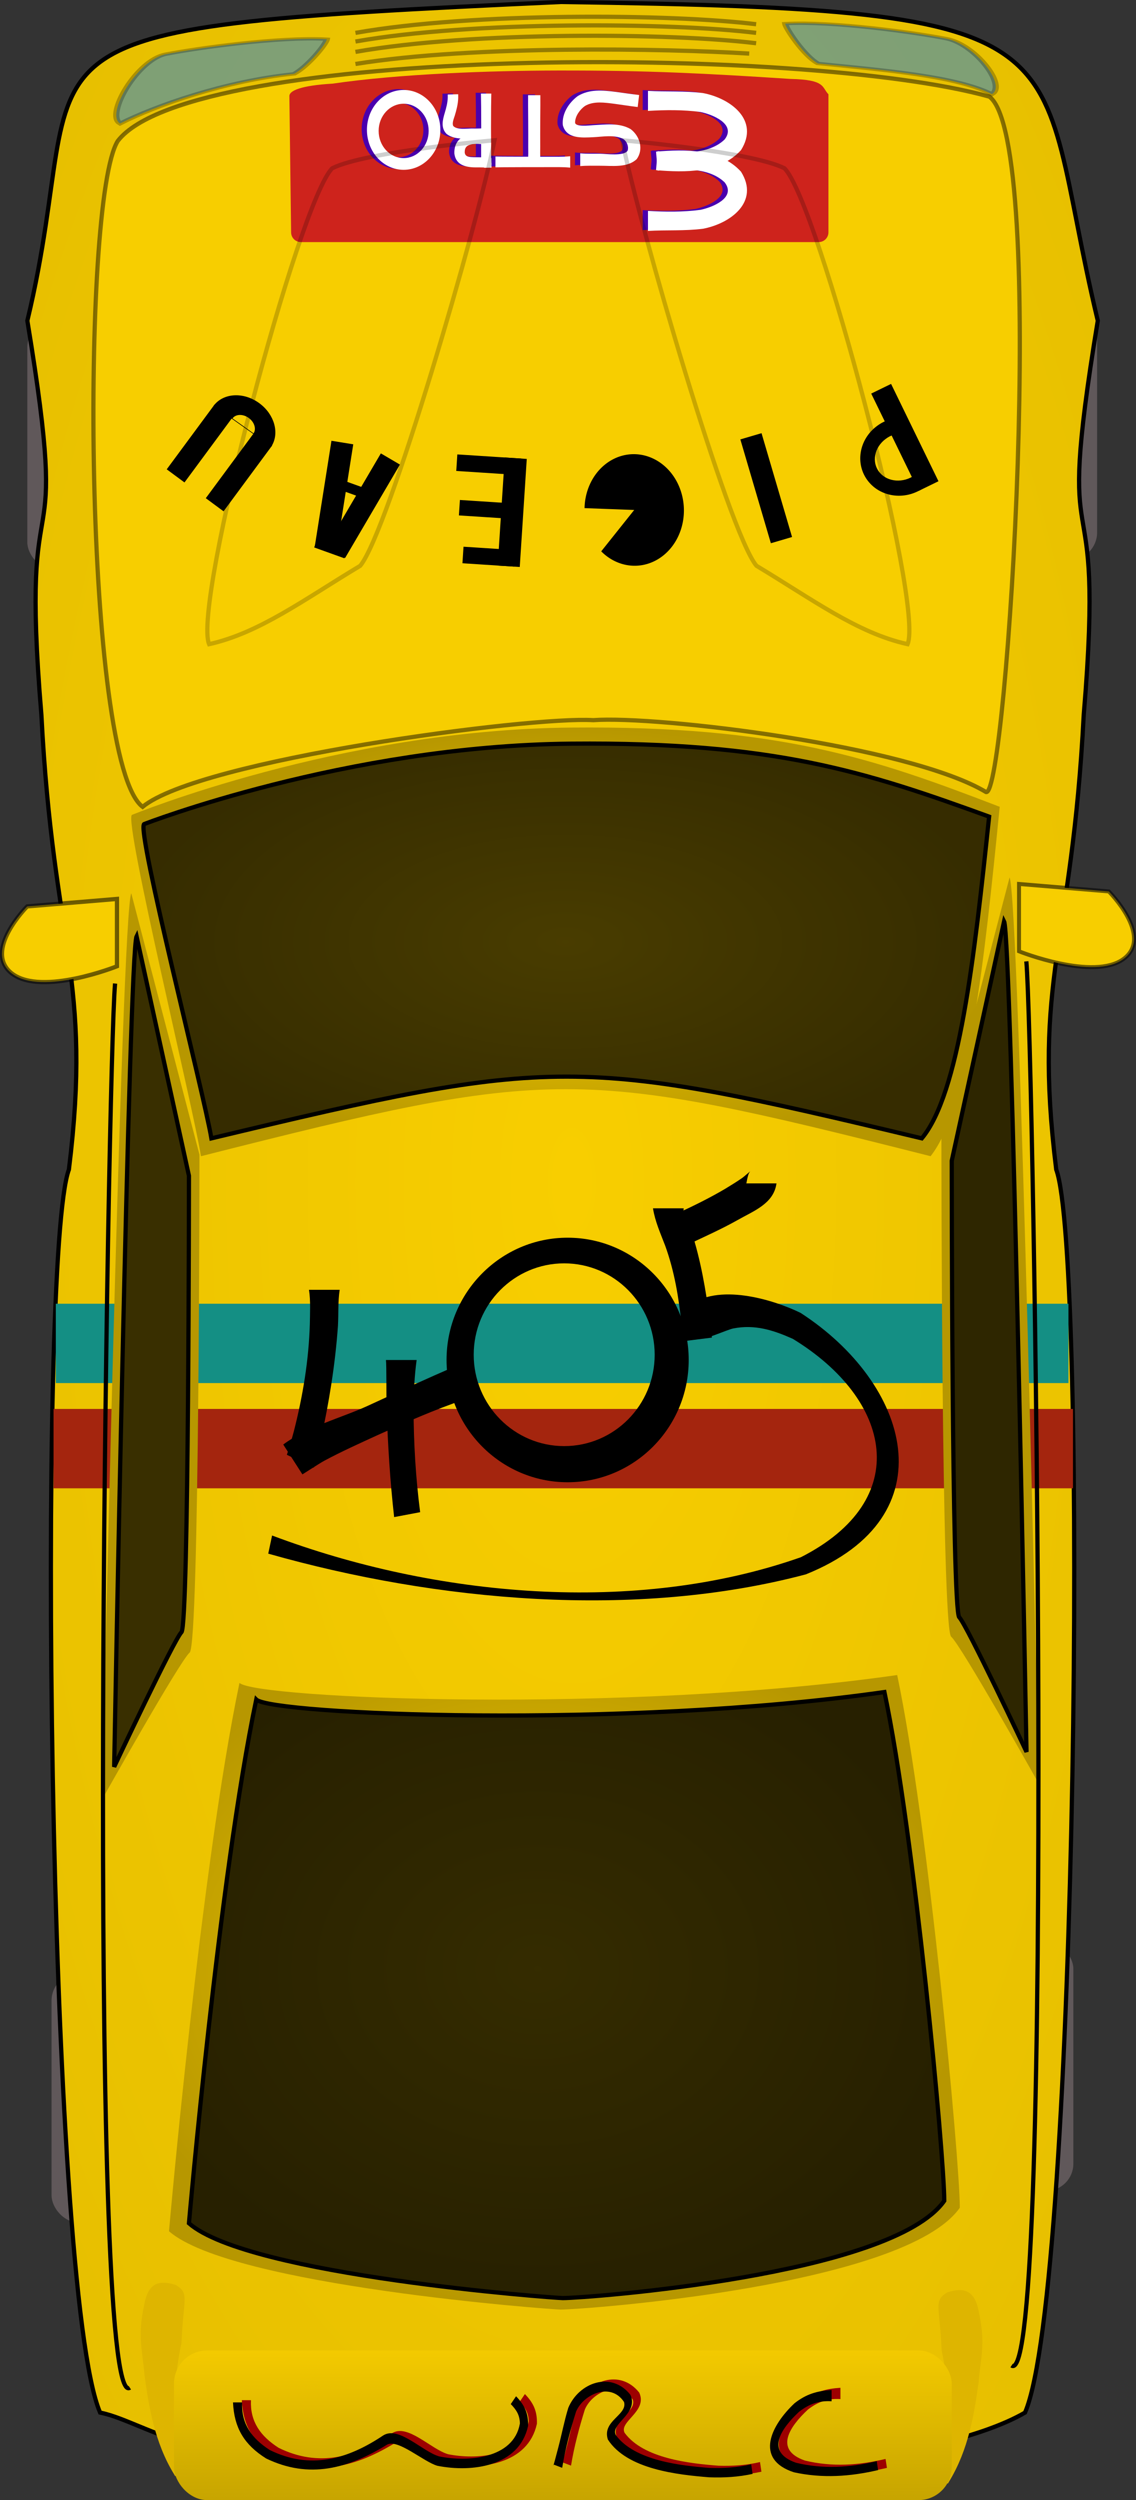 <?xml version="1.0" encoding="UTF-8" standalone="no"?>
<!-- Created with Sodipodi ("http://www.sodipodi.com/") -->
<svg
   xmlns:dc="http://purl.org/dc/elements/1.1/"
   xmlns:cc="http://web.resource.org/cc/"
   xmlns:rdf="http://www.w3.org/1999/02/22-rdf-syntax-ns#"
   xmlns:svg="http://www.w3.org/2000/svg"
   xmlns="http://www.w3.org/2000/svg"
   xmlns:xlink="http://www.w3.org/1999/xlink"
   xmlns:sodipodi="http://sodipodi.sourceforge.net/DTD/sodipodi-0.dtd"
   xmlns:inkscape="http://www.inkscape.org/namespaces/inkscape"
   id="svg171"
   sodipodi:version="0.32"
   width="358.848"
   height="789.356"
   sodipodi:docbase="/home/glibersat/Desktop"
   sodipodi:docname="glibersat_Pigeau.svg"
   inkscape:version="0.44.1"
   version="1.0">
  <rect width="100%" height="100%" fill="#333333" stroke="none"/>
  <defs
     id="defs173">
    <linearGradient
       id="linearGradient239">
      <stop
         style="stop-color:#f8ce00;stop-opacity:1;"
         offset="0"
         id="stop240" />
      <stop
         style="stop-color:#b79700;stop-opacity:1;"
         offset="1"
         id="stop241" />
    </linearGradient>
    <linearGradient
       id="linearGradient231">
      <stop
         style="stop-color:#000;stop-opacity:1;"
         offset="0"
         id="stop232" />
      <stop
         style="stop-color:#fff;stop-opacity:1;"
         offset="1"
         id="stop233" />
    </linearGradient>
    <linearGradient
       xlink:href="#linearGradient239"
       id="linearGradient234"
       x1="0.554"
       y1="-0.125"
       x2="0.571"
       y2="1.339"
       gradientUnits="objectBoundingBox"
       gradientTransform="translate(1.44297e-8,-1.13124e-6)"
       spreadMethod="pad" />
    <radialGradient
       xlink:href="#linearGradient239"
       id="radialGradient242"
       r="2.461"
       fy="0.477"
       fx="0.509"
       cy="0.477"
       cx="0.509"
       spreadMethod="pad"
       gradientUnits="objectBoundingBox" />
    <radialGradient
       xlink:href="#linearGradient239"
       id="radialGradient271"
       cx="0.466"
       cy="0.461"
       fx="0.466"
       fy="0.461"
       r="0.54"
       gradientUnits="objectBoundingBox"
       spreadMethod="pad" />
    <radialGradient
       xlink:href="#linearGradient239"
       id="radialGradient273"
       cx="-0.8"
       cy="0.398"
       fx="-0.8"
       fy="0.398"
       r="0.201"
       gradientUnits="objectBoundingBox"
       spreadMethod="pad" />
    <radialGradient
       xlink:href="#linearGradient239"
       id="radialGradient276" />
    <radialGradient
       xlink:href="#linearGradient239"
       id="radialGradient362" />
    <linearGradient
       xlink:href="#linearGradient239"
       id="linearGradient363" />
    <linearGradient
       xlink:href="#linearGradient239"
       id="linearGradient646" />
    <radialGradient
       inkscape:collect="always"
       xlink:href="#linearGradient239"
       id="radialGradient2095"
       gradientUnits="userSpaceOnUse"
       spreadMethod="pad"
       cx="657.763"
       cy="319.371"
       fx="657.763"
       fy="319.371"
       r="1269.346"
       gradientTransform="scale(0.658,1.52)" />
    <radialGradient
       inkscape:collect="always"
       xlink:href="#linearGradient239"
       id="radialGradient2097"
       gradientUnits="userSpaceOnUse"
       spreadMethod="pad"
       cx="897.24"
       cy="153.653"
       fx="897.24"
       fy="153.653"
       r="15.849"
       gradientTransform="scale(0.3,3.332)" />
    <radialGradient
       inkscape:collect="always"
       xlink:href="#linearGradient239"
       id="radialGradient2099"
       gradientUnits="userSpaceOnUse"
       spreadMethod="pad"
       cx="897.24"
       cy="153.653"
       fx="897.24"
       fy="153.653"
       r="15.849"
       gradientTransform="scale(0.3,3.332)" />
    <radialGradient
       inkscape:collect="always"
       xlink:href="#linearGradient239"
       id="radialGradient2101"
       gradientTransform="scale(1.464,0.683)"
       cx="294.429"
       cy="598.629"
       fx="294.429"
       fy="598.629"
       r="91.234"
       gradientUnits="userSpaceOnUse" />
    <radialGradient
       inkscape:collect="always"
       xlink:href="#linearGradient239"
       id="radialGradient2103"
       gradientUnits="userSpaceOnUse"
       spreadMethod="pad"
       cx="378.786"
       cy="819.897"
       fx="378.786"
       fy="819.897"
       r="115.39"
       gradientTransform="scale(1.117,0.896)" />
    <linearGradient
       inkscape:collect="always"
       xlink:href="#linearGradient239"
       id="linearGradient2105"
       gradientUnits="userSpaceOnUse"
       gradientTransform="scale(2.28,0.439)"
       spreadMethod="pad"
       x1="165.02"
       y1="1956.585"
       x2="166.884"
       y2="2114.399" />
  </defs>
  <sodipodi:namedview
     id="base"
     inkscape:zoom="0.35919193"
     inkscape:cx="372.04724"
     inkscape:cy="526.18109"
     inkscape:window-width="1020"
     inkscape:window-height="548"
     inkscape:window-x="0"
     inkscape:window-y="0"
     inkscape:current-layer="svg171" />
  <g
     id="g1988"
     transform="translate(-185.326,-121.839)">
    <rect
       ry="8.585"
       y="744.877"
       x="201.613"
       height="78.696"
       width="27.775"
       id="rect959"
       style="font-size:12px;fill:#60585a;fill-opacity:1;fill-rule:evenodd;stroke-width:1pt"
       rx="8.585" />
    <rect
       ry="8.585"
       y="734.877"
       x="496.613"
       height="78.696"
       width="27.775"
       id="rect958"
       style="font-size:12px;fill:#60585a;fill-opacity:1;fill-rule:evenodd;stroke-width:1pt"
       rx="8.585" />
    <g
       style="fill:#4a00ad;fill-opacity:1"
       transform="matrix(-1,0,0,-1,467.972,887.962)"
       id="g786">
      <path
         d="M 76.616,699.191 C 71.143,698.87 65.479,698.803 60.049,699.531 C 56.476,700.243 48.576,703.298 52.394,708.208 C 57.639,713.25 66.925,712.477 73.555,711.911 L 74.069,717.905 C 64.94,718.655 53.904,718.897 47.228,711.576 C 41.247,702.055 50.605,695.177 59.254,693.559 C 65.036,692.826 70.818,693.21 76.616,692.871 L 76.616,699.191 z "
         id="path787"
         style="fill:#4a00ad;fill-opacity:1;fill-rule:nonzero;stroke:none;stroke-width:1pt;stroke-linecap:butt;stroke-linejoin:miter;stroke-opacity:1" />
      <path
         transform="matrix(1,0,0,-1,0,1429.96)"
         d="M 76.616,699.191 C 71.143,698.87 65.479,698.803 60.049,699.531 C 56.476,700.243 48.576,703.298 52.394,708.208 C 57.639,713.25 66.925,712.477 73.555,711.911 L 74.069,717.905 C 64.94,718.655 53.904,718.897 47.228,711.576 C 41.247,702.055 50.605,695.177 59.254,693.559 C 65.036,692.826 70.818,693.21 76.616,692.871 L 76.616,699.191 z "
         id="path788"
         style="fill:#4a00ad;fill-opacity:1;fill-rule:nonzero;stroke:none;stroke-width:1pt;stroke-linecap:butt;stroke-linejoin:miter;stroke-opacity:1" />
      <path
         transform="matrix(1.378,0,0,1.378,-36.308,-268.329)"
         d="M 97.472,715.314 C 95.974,715.171 94.433,715.233 92.931,715.225 C 91.659,715.221 87.391,714.57 86.599,715.949 C 86.32,716.932 86.795,718.057 87.621,718.606 C 89.623,719.635 92.326,719.111 94.474,719.008 C 97.102,718.882 100.666,718.592 101.469,721.79 C 101.718,724.401 100.091,726.905 98.062,728.42 C 95.377,730.071 92.32,729.766 89.325,729.389 C 87.542,729.152 85.763,728.879 83.975,728.678 L 84.304,725.918 C 86.098,726.132 87.88,726.429 89.671,726.666 C 91.861,726.934 94.374,727.341 96.379,726.175 C 97.533,725.36 98.647,723.857 98.655,722.384 C 98.666,721.287 95.24,721.72 94.616,721.751 C 91.718,721.906 88.568,722.374 85.938,720.875 C 83.82,719.287 82.884,716.252 84.527,713.99 C 86.673,711.952 90.204,712.478 92.931,712.469 C 94.433,712.462 95.974,712.524 97.472,712.381 L 97.472,715.314 z "
         id="path789"
         style="fill:#4a00ad;fill-opacity:1;fill-rule:nonzero;stroke:none;stroke-width:1pt;stroke-linecap:butt;stroke-linejoin:miter;stroke-opacity:1" />
      <g
         style="fill:#4a00ad;fill-opacity:1"
         transform="matrix(1.166,0,0,1.062,-26.21,-45.238)"
         id="g790">
        <path
           d="M 109.26,713.835 C 111.314,714.063 113.441,713.973 115.502,713.985 C 119.39,714 123.278,713.968 127.167,713.951 C 127.946,713.946 128.726,713.94 129.505,713.915 L 129.505,717.142 C 128.726,717.116 127.946,717.11 127.167,717.105 C 123.278,717.088 119.39,717.056 115.502,717.071 C 113.441,717.083 111.314,716.993 109.26,717.221 L 109.26,713.835 z "
           id="path791"
           style="fill:#4a00ad;fill-opacity:1;fill-rule:nonzero;stroke:none;stroke-width:1pt;stroke-linecap:butt;stroke-linejoin:miter;stroke-opacity:1" />
        <path
           transform="translate(1.345,0.336)"
           d="M 119.37,715.871 C 119.211,717.113 119.291,718.422 119.283,719.669 C 119.272,722.157 119.271,724.645 119.289,727.134 C 119.301,728.782 119.317,730.43 119.321,732.078 C 119.322,733.064 119.319,734.051 119.317,735.037 L 115.996,735.037 C 115.994,734.051 115.991,733.064 115.993,732.078 C 115.996,730.43 116.012,728.782 116.024,727.134 C 116.042,724.645 116.042,722.157 116.031,719.669 C 116.022,718.422 116.103,717.113 115.943,715.871 L 119.37,715.871 z "
           id="path792"
           style="fill:#4a00ad;fill-opacity:1;fill-rule:nonzero;stroke:none;stroke-width:1pt;stroke-linecap:butt;stroke-linejoin:miter;stroke-opacity:1" />
      </g>
      <g
         style="fill:#4a00ad;fill-opacity:1"
         id="g793">
        <path
           d="M 129.455,713.855 C 129.236,715.561 129.341,717.357 129.321,719.072 C 129.275,723.382 129.27,727.693 129.313,732.004 C 129.33,733.415 129.351,734.827 129.379,736.238 L 126.104,736.238 C 126.131,734.827 126.153,733.415 126.17,732.004 C 126.213,727.693 126.207,723.382 126.162,719.072 C 126.141,717.357 126.247,715.561 126.028,713.855 L 129.455,713.855 z "
           id="path794"
           style="fill:#4a00ad;fill-opacity:1;fill-rule:nonzero;stroke:none;stroke-width:1pt;stroke-linecap:butt;stroke-linejoin:miter;stroke-opacity:1" />
        <path
           d="M 127.413,712.827 C 128.823,712.983 130.276,712.901 131.693,712.94 C 134.72,713.078 137.382,713.961 137.779,717.351 C 137.87,720.746 136.007,722.782 132.71,723.411 C 131.163,723.606 129.651,723.547 128.105,723.382 L 128.458,720.215 C 129.679,720.352 130.88,720.415 132.103,720.266 C 133.708,719.97 134.521,719.386 134.508,717.69 C 134.384,716.155 132.911,716.202 131.613,716.14 C 130.23,716.112 128.792,716.059 127.413,716.213 L 127.413,712.827 z "
           id="path795"
           style="fill:#4a00ad;fill-opacity:1;fill-rule:nonzero;stroke:none;stroke-width:1pt;stroke-linecap:butt;stroke-linejoin:miter;stroke-opacity:1" />
        <path
           d="M 128.757,721.903 C 129.98,722.039 131.249,721.975 132.477,721.985 C 135.115,722.006 138.074,721.801 140.265,723.52 C 142.118,725.48 141.48,727.892 140.786,730.216 C 140.314,731.789 139.912,733.334 139.861,734.983 C 139.858,735.305 139.861,735.624 139.869,735.945 L 136.564,736.029 C 136.554,735.646 136.551,735.264 136.555,734.881 C 136.617,732.95 137.081,731.138 137.637,729.298 C 137.889,728.454 138.59,726.892 138.123,726.008 C 137.007,724.74 133.95,725.195 132.477,725.207 C 131.249,725.217 129.98,725.153 128.757,725.289 L 128.757,721.903 z "
           id="path796"
           style="fill:#4a00ad;fill-opacity:1;fill-rule:nonzero;stroke:none;stroke-width:1pt;stroke-linecap:butt;stroke-linejoin:miter;stroke-opacity:1" />
        <rect
           y="712.839"
           x="126.061"
           height="3.025"
           width="2.353"
           id="rect797"
           style="font-size:12px;fill:#4a00ad;fill-opacity:1;fill-rule:evenodd;stroke-width:1pt" />
      </g>
      <path
         id="path798"
         d="M 165.392,724.773 C 165.392,731.731 160.196,737.379 153.794,737.379 C 147.392,737.379 142.197,731.731 142.197,724.773 C 142.197,717.814 147.392,712.167 153.794,712.167 C 160.196,712.167 165.392,717.814 165.392,724.773 z M 161.694,724.451 C 161.694,729.19 158.154,733.037 153.794,733.037 C 149.433,733.037 145.894,729.19 145.894,724.451 C 145.894,719.71 149.433,715.864 153.794,715.864 C 158.154,715.864 161.694,719.71 161.694,724.451 z "
         style="font-size:12px;fill:#4a00ad;fill-opacity:1;fill-rule:evenodd;stroke-width:1pt" />
    </g>
    <rect
       ry="8.585"
       y="219.877"
       x="504.113"
       height="78.696"
       width="27.775"
       id="rect317"
       style="font-size:12px;fill:#60585a;fill-opacity:1;fill-rule:evenodd;stroke-width:1pt"
       rx="8.585" />
    <rect
       ry="8.585"
       y="222.964"
       x="193.959"
       height="78.696"
       width="27.775"
       id="rect316"
       style="font-size:12px;fill:#60585a;fill-opacity:1;fill-rule:evenodd;stroke-width:1pt"
       rx="8.585" />
    <path
       transform="translate(-66.817,10.022)"
       sodipodi:nodetypes="ccccccccccc"
       id="path184"
       d="M 430.869,894.799 C 317.801,897.161 300.467,876.879 283.763,873.538 C 267.058,834.762 263.886,507.807 273.908,481.08 C 281.401,420.54 268.972,410.515 265.221,337.554 C 258.081,252.341 275.036,299.725 260.782,213.073 C 282.44,122.857 241.646,121.02 429.304,112.442 C 601.513,114.843 577.26,122.857 598.918,213.073 C 584.664,299.725 601.619,252.341 594.479,337.554 C 590.728,410.515 578.299,420.54 585.792,481.08 C 595.814,507.807 592.642,834.762 575.937,873.538 C 549.784,888.691 480.478,894.799 430.869,894.799 z "
       style="font-size:12px;fill:url(#radialGradient2095);fill-opacity:1;fill-rule:evenodd;stroke:black;stroke-width:1pt" />
    <rect
       y="566.683"
       x="202.24"
       height="25.056"
       width="322.029"
       id="rect301"
       style="font-size:12px;fill:#a4250e;fill-opacity:1;fill-rule:evenodd;stroke-width:1pt" />
    <rect
       y="533.464"
       x="202.955"
       height="25.056"
       width="319.885"
       id="rect300"
       style="font-size:12px;fill:#148f84;fill-opacity:1;fill-rule:evenodd;stroke-width:1pt" />
    <path
       transform="matrix(1.302,0,0,1.091,-157.671,-40.631)"
       id="path272"
       d="M 295.291,407.447 C 295.291,407.447 311.827,483.042 311.827,483.042 C 311.827,483.042 311.827,624.781 309.465,627.144 C 307.102,629.506 288.204,669.665 288.204,669.665 C 288.204,669.665 292.928,412.172 295.291,407.447 z "
       style="fill:url(#radialGradient2097);fill-opacity:1;fill-rule:evenodd;stroke:none;stroke-width:1pt;stroke-linecap:butt;stroke-linejoin:miter;stroke-opacity:1" />
    <path
       transform="matrix(-1.302,0,0,1.091,888.701,-45.631)"
       id="path274"
       d="M 295.291,407.447 C 295.291,407.447 311.827,483.042 311.827,483.042 C 311.827,483.042 311.827,624.781 309.465,627.144 C 307.102,629.506 288.204,669.665 288.204,669.665 C 288.204,669.665 292.928,412.172 295.291,407.447 z "
       style="fill:url(#radialGradient2099);fill-opacity:1;fill-rule:evenodd;stroke:none;stroke-width:1pt;stroke-linecap:butt;stroke-linejoin:miter;stroke-opacity:1" />
    <path
       transform="translate(-66.817,10.022)"
       sodipodi:nodetypes="cccccc"
       id="path230"
       d="M 289.341,156.338 C 277.674,175.005 278.525,352.557 297.192,366.557 C 315.222,351.706 419.668,337.911 439.534,339.193 C 459.822,337.701 539.228,347.248 563.623,361.89 C 570.2,364.02 583.35,156.337 564.682,142.337 C 506.347,126.004 312.675,126.004 289.341,156.338 z "
       style="fill:#f7ce00;fill-opacity:1;fill-rule:evenodd;stroke:black;stroke-width:1pt;stroke-linecap:butt;stroke-linejoin:miter;stroke-opacity:0.459" />
    <path
       transform="matrix(1.027,0,0,1.086,-78.716,-24.868)"
       sodipodi:nodetypes="cscccc"
       id="path275"
       d="M 297.653,372.012 C 297.653,372.012 361.436,347.25 432.6,346.617 C 496.678,346.027 525.617,355.476 564.595,369.65 C 559.871,414.535 555.146,457.055 543.334,471.229 C 434.667,445.243 427.581,445.244 318.914,471.23 C 316.552,457.056 295.291,374.374 297.653,372.012 z "
       style="fill:url(#radialGradient2101);fill-opacity:1;fill-rule:evenodd;stroke:none;stroke-width:1pt;stroke-linecap:butt;stroke-linejoin:miter;stroke-opacity:1" />
    <path
       transform="translate(-66.817,10.022)"
       sodipodi:nodetypes="cscccc"
       id="path185"
       d="M 297.653,372.012 C 297.653,372.012 361.436,347.25 432.6,346.617 C 496.678,346.027 525.617,355.476 564.595,369.65 C 559.871,414.535 555.146,457.055 543.334,471.229 C 434.667,445.243 427.581,445.244 318.914,471.23 C 316.552,457.056 295.291,374.374 297.653,372.012 z "
       style="fill:black;fill-opacity:0.704;fill-rule:evenodd;stroke:black;stroke-width:1pt;stroke-linecap:butt;stroke-linejoin:miter;stroke-opacity:1" />
    <path
       transform="matrix(1.047,0,0,1.047,-87.77,-25.711)"
       sodipodi:nodetypes="cccccc"
       id="path270"
       d="M 333.088,648.405 C 321.276,705.1 311.827,813.768 311.827,813.768 C 330.726,830.304 427.581,837.391 429.943,837.391 C 437.03,837.391 533.886,830.304 550.422,806.681 C 550.422,792.507 540.972,690.927 531.523,646.043 C 448.842,657.854 337.813,653.13 333.088,648.405 z "
       style="fill:url(#radialGradient2103);fill-opacity:1;fill-rule:evenodd;stroke:none;stroke-width:1pt;stroke-linecap:butt;stroke-linejoin:miter;stroke-opacity:1" />
    <path
       transform="translate(-66.817,10.022)"
       sodipodi:nodetypes="cccccc"
       id="path188"
       d="M 333.088,648.405 C 321.276,705.1 311.827,813.768 311.827,813.768 C 330.726,830.304 427.581,837.391 429.943,837.391 C 437.03,837.391 533.886,830.304 550.422,806.681 C 550.422,792.507 540.972,690.927 531.523,646.043 C 448.842,657.854 337.813,653.13 333.088,648.405 z "
       style="fill:black;fill-opacity:0.786;fill-rule:evenodd;stroke:black;stroke-width:1pt;stroke-linecap:butt;stroke-linejoin:miter;stroke-opacity:1" />
    <path
       transform="translate(-66.817,10.022)"
       id="path189"
       d="M 574.045,390.911 C 574.045,390.911 602.393,393.273 602.393,393.273 C 602.393,393.273 616.567,407.447 607.118,414.534 C 597.668,421.621 574.045,412.172 574.045,412.172 C 574.045,412.172 574.045,395.636 574.045,390.911 z "
       style="fill:#f7ce00;fill-opacity:1;fill-rule:evenodd;stroke:black;stroke-width:1.25;stroke-linecap:butt;stroke-linejoin:miter;stroke-dasharray:none;stroke-opacity:0.553" />
    <path
       transform="matrix(-1,0,0,1,792.237,12.356)"
       sodipodi:nodetypes="cccccc"
       id="path194"
       d="M 307.235,893.185 C 300.858,882.914 299.128,871.23 297.786,861.737 C 297.136,853.686 295.528,849.579 297.653,839.753 C 298.834,832.666 302.235,831.499 307.693,833.257 C 312.107,835.974 310.056,837.391 309.465,851.565 C 304.814,872.633 309.067,897.14 307.235,893.185 z "
       style="fill:#deb500;fill-opacity:1;fill-rule:evenodd;stroke:none;stroke-width:1pt;stroke-linecap:butt;stroke-linejoin:miter;stroke-opacity:1" />
    <path
       transform="matrix(-1,0,0,1,796.317,14.747)"
       id="path190"
       d="M 574.045,390.911 C 574.045,390.911 602.393,393.273 602.393,393.273 C 602.393,393.273 616.567,407.447 607.118,414.534 C 597.668,421.621 574.045,412.172 574.045,412.172 C 574.045,412.172 574.045,395.636 574.045,390.911 z "
       style="fill:#f7ce00;fill-opacity:1;fill-rule:evenodd;stroke:black;stroke-width:1pt;stroke-linecap:butt;stroke-linejoin:miter;stroke-opacity:0.547" />
    <path
       transform="translate(-66.817,10.022)"
       sodipodi:nodetypes="cccccc"
       id="path193"
       d="M 307.235,893.185 C 300.858,882.914 299.128,871.23 297.786,861.737 C 297.136,853.686 295.528,849.579 297.653,839.753 C 298.834,832.666 302.235,831.499 307.693,833.257 C 312.107,835.974 310.056,837.391 309.465,851.565 C 304.814,872.633 309.067,897.14 307.235,893.185 z "
       style="fill:#deb500;fill-opacity:1;fill-rule:evenodd;stroke:none;stroke-width:1pt;stroke-linecap:butt;stroke-linejoin:miter;stroke-opacity:1" />
    <rect
       ry="10.499"
       y="863.949"
       x="240.285"
       height="47.247"
       width="245.682"
       id="rect191"
       style="font-size:12px;fill:url(#linearGradient2105);fill-opacity:1;fill-rule:evenodd;stroke-width:1pt"
       rx="10.499" />
    <path
       sodipodi:nodetypes="cc"
       transform="matrix(-1,0,0,1,798.025,17.023)"
       id="path228"
       d="M 576.349,415.345 C 578.682,441.012 585.682,868.024 571.683,858.69"
       style="fill:none;fill-opacity:1;fill-rule:evenodd;stroke:black;stroke-width:1pt;stroke-linecap:butt;stroke-linejoin:miter;stroke-opacity:1" />
    <path
       transform="translate(-66.817,10.022)"
       sodipodi:nodetypes="cccccccccc"
       id="path312"
       d="M 357.259,138.219 C 347.255,138.812 343.555,140.422 343.555,142.132 L 344.101,185.166 C 344.101,186.876 345.477,188.252 347.187,188.252 L 510.751,188.252 C 512.461,188.252 513.837,186.876 513.837,185.166 L 513.837,141.586 C 511.655,139.331 513.038,136.978 501.818,136.738 C 475.396,135.015 456.723,134.025 428.229,134.079 C 407.238,134.128 378.452,135.114 357.259,138.219 z "
       style="font-size:12px;fill:#ce231c;fill-rule:evenodd;stroke-width:1pt" />
    <g
       style="fill:#9d0000;fill-opacity:1"
       transform="translate(-64.026,9.325)"
       id="g642">
      <path
         transform="translate(48.136,-90.692)"
         d="M 280.488,961.018 C 280.184,967.851 283.565,972.406 289.203,976.036 C 301.939,982.353 313.764,979.004 325.018,971.474 C 329.923,968.29 337.313,976.474 342.736,978.068 C 351.549,979.875 366.297,978.915 368.238,967.671 C 368.179,965.017 367.177,963.428 365.352,961.547 L 367.028,959.08 C 369.755,961.934 370.926,964.483 370.818,968.456 C 368.033,981.311 353.026,983.193 342.179,981.03 C 337.805,979.795 329.658,972.399 326.236,974.379 C 313.979,981.917 301.691,985.287 288.088,978.727 C 281.144,974.379 277.971,969.069 277.613,961.018 L 280.488,961.018 z "
         id="path643"
         style="fill:#9d0000;fill-opacity:1;fill-rule:nonzero;stroke:none;stroke-width:1pt;stroke-linecap:butt;stroke-linejoin:miter;stroke-opacity:1" />
      <path
         transform="translate(41.16,-82.32)"
         d="M 385.825,972.248 C 385.478,974.035 386.843,968.751 387.312,966.992 C 388.432,962.79 389.22,958.511 390.503,954.354 C 393.808,946.418 404.043,942.61 410.114,950.242 C 412.842,956.187 403.627,959.376 405.506,962.958 C 411.488,971.082 426.056,972.62 435.174,973.333 C 439.662,973.46 443.892,973.202 448.27,972.18 L 448.716,975.22 C 444.132,976.212 439.703,976.456 435.02,976.295 C 424.987,975.484 409.078,973.782 403.009,964.381 C 401.065,958.447 409.278,956.629 408.11,952.522 C 403.951,946.18 395.375,949.937 392.96,955.524 C 391.177,961.204 389.53,967.408 388.57,973.298 L 385.825,972.248 z "
         id="path644"
         style="fill:#9d0000;fill-opacity:1;fill-rule:nonzero;stroke:none;stroke-width:1pt;stroke-linecap:butt;stroke-linejoin:miter;stroke-opacity:1" />
      <path
         transform="translate(26.51,-87.203)"
         d="M 488.324,957.173 C 484.332,956.916 481.207,958.03 478.027,960.507 C 472.201,965.955 467.338,973.188 477.081,976.58 C 485.655,978.65 494.046,978.112 502.577,976.074 L 503.012,978.898 C 494.126,980.968 485.374,981.546 476.417,979.594 C 463.726,975.44 469.321,964.63 476.635,957.777 C 480.369,954.855 483.745,953.905 488.324,953.611 L 488.324,957.173 z "
         id="path645"
         style="fill:#9d0000;fill-opacity:1;fill-rule:nonzero;stroke:none;stroke-width:1pt;stroke-linecap:butt;stroke-linejoin:miter;stroke-opacity:1" />
    </g>
    <path
       transform="matrix(1.477,0,0,0.793,-205.044,35.32)"
       sodipodi:nodetypes="ccccc"
       id="path304"
       d="M 299.847,130.654 C 293.739,132.639 286.769,154.625 289.975,158.29 C 297.611,151.112 312.535,141.248 327.195,138.499 C 330.096,135.597 334.055,126.694 334.208,124.709 C 324.13,123.64 306.51,128.211 299.847,130.654 z "
       style="fill:#2e87cf;fill-opacity:0.566;fill-rule:evenodd;stroke:black;stroke-width:1pt;stroke-linecap:butt;stroke-linejoin:miter;stroke-opacity:0.252" />
    <path
       transform="matrix(-1.477,0,0,0.793,926.973,30.41)"
       sodipodi:nodetypes="ccccc"
       id="path306"
       d="M 299.847,130.654 C 293.739,132.639 286.769,149.118 289.975,152.783 C 297.611,145.605 312.535,143.313 327.195,140.564 C 330.096,137.662 334.055,126.694 334.208,124.709 C 324.13,123.64 306.51,128.211 299.847,130.654 z "
       style="fill:#2e87cf;fill-opacity:0.566;fill-rule:evenodd;stroke:black;stroke-width:1pt;stroke-linecap:butt;stroke-linejoin:miter;stroke-opacity:0.252" />
    <path
       transform="translate(-66.817,10.022)"
       sodipodi:nodetypes="cc"
       id="path307"
       d="M 364.428,122.197 C 401.526,115.65 464.265,116.195 490.997,119.468"
       style="fill:none;fill-opacity:0.565;fill-rule:evenodd;stroke:black;stroke-width:1pt;stroke-linecap:butt;stroke-linejoin:miter;stroke-opacity:0.371" />
    <path
       transform="translate(-66.817,12.75)"
       sodipodi:nodetypes="cc"
       id="path308"
       d="M 364.428,122.197 C 401.526,115.65 464.265,116.195 490.997,119.468"
       style="fill:none;fill-opacity:0.565;fill-rule:evenodd;stroke:black;stroke-width:1pt;stroke-linecap:butt;stroke-linejoin:miter;stroke-opacity:0.371" />
    <path
       transform="translate(-66.817,16.023)"
       sodipodi:nodetypes="cc"
       id="path309"
       d="M 364.428,122.197 C 401.526,115.65 464.265,116.195 490.997,119.468"
       style="fill:none;fill-opacity:0.565;fill-rule:evenodd;stroke:black;stroke-width:1pt;stroke-linecap:butt;stroke-linejoin:miter;stroke-opacity:0.371" />
    <path
       transform="translate(-66.817,19.842)"
       sodipodi:nodetypes="cc"
       id="path310"
       d="M 364.428,122.197 C 401.526,116.196 462.628,117.286 488.815,118.922"
       style="fill:none;fill-opacity:0.565;fill-rule:evenodd;stroke:black;stroke-width:1pt;stroke-linecap:butt;stroke-linejoin:miter;stroke-opacity:0.371" />
    <path
       transform="translate(-66.817,10.022)"
       id="path186"
       d="M 295.291,407.447 C 295.291,407.447 311.827,483.042 311.827,483.042 C 311.827,483.042 311.827,624.781 309.465,627.144 C 307.102,629.506 288.204,669.665 288.204,669.665 C 288.204,669.665 292.928,412.172 295.291,407.447 z "
       style="fill:black;fill-opacity:0.686;fill-rule:evenodd;stroke:black;stroke-width:1pt;stroke-linecap:butt;stroke-linejoin:miter;stroke-opacity:1" />
    <path
       transform="translate(-66.817,10.022)"
       id="path211"
       d="M 576.349,415.345 C 578.682,441.012 585.682,868.024 571.683,858.69"
       style="fill:none;fill-opacity:1;fill-rule:evenodd;stroke:black;stroke-width:1pt;stroke-linecap:butt;stroke-linejoin:miter;stroke-opacity:1" />
    <path
       transform="translate(-57.523,0.728)"
       d="M 350.151,528.344 C 349.576,532.016 349.808,535.949 349.607,539.649 C 348.752,551.904 346.769,564.085 344.113,576.074 C 343.462,578.893 342.775,581.695 341.999,584.482 L 333.466,580.441 C 334.292,577.969 335.01,575.474 335.688,572.957 C 338.508,561.911 340.387,550.578 340.72,539.17 C 340.768,535.65 341.003,531.849 340.455,528.344 L 350.151,528.344 z "
       id="path313"
       style="fill:black;fill-opacity:1;fill-rule:nonzero;stroke:none;stroke-width:1pt;stroke-linecap:butt;stroke-linejoin:miter;stroke-opacity:1" />
    <path
       transform="translate(-57.523,0.728)"
       d="M 332.322,577.194 C 339.805,571.566 350.674,568.798 359.121,564.924 C 368.406,560.649 377.666,556.325 387.079,552.334 L 389.681,562.933 C 380.188,566.153 371.018,570.197 361.892,574.326 C 356.297,576.892 350.671,579.424 345.243,582.335 C 343.804,583.107 337.922,586.954 338.368,586.603 L 332.322,577.194 z "
       id="path316"
       style="fill:black;fill-opacity:1;fill-rule:nonzero;stroke:none;stroke-width:1pt;stroke-linecap:butt;stroke-linejoin:miter;stroke-opacity:1" />
    <path
       transform="translate(-57.523,0.728)"
       d="M 374.458,550.507 C 373.77,555.516 373.549,560.543 373.483,565.605 C 373.511,576.632 374.153,587.614 375.57,598.551 L 367.355,600.103 C 366.053,588.657 365.368,577.189 364.958,565.679 C 364.869,561.871 364.972,552.04 364.762,550.507 L 374.458,550.507 z "
       id="path317"
       style="fill:black;fill-opacity:1;fill-rule:nonzero;stroke:none;stroke-width:1pt;stroke-linecap:butt;stroke-linejoin:miter;stroke-opacity:1" />
    <path
       transform="translate(-57.523,0.728)"
       d="M 488.129,494.743 C 487.242,501.209 480.86,503.442 475.735,506.38 C 470.688,509.214 465.396,511.559 460.172,514.043 L 457.158,504.046 C 462.208,501.708 467.156,499.267 471.951,496.437 C 473.735,495.345 475.527,494.259 477.247,493.065 C 478.093,492.478 480.354,490.381 479.674,491.154 C 478.838,492.105 478.605,495.998 478.433,494.743 L 488.129,494.743 z "
       id="path338"
       style="fill:black;fill-opacity:1;fill-rule:nonzero;stroke:none;stroke-width:1pt;stroke-linecap:butt;stroke-linejoin:miter;stroke-opacity:1" />
    <path
       transform="translate(-57.523,-2.131)"
       d="M 460.248,536.468 C 469.423,528.937 486.935,534.18 495.75,538.491 C 530.126,560.735 542.832,602.774 497.411,621.042 C 443.606,635.315 380.737,629.596 327.585,614.5 L 328.798,608.771 C 380.142,628.116 443.522,634.02 495.838,615.631 C 531.569,597.472 524.582,565.769 493.281,546.678 C 487.081,543.911 481.272,542.06 474.464,543.403 C 472.655,543.76 464.631,547.31 466.309,545.901 L 460.248,536.468 z "
       id="path351"
       style="fill:black;fill-opacity:1;fill-rule:nonzero;stroke:none;stroke-width:1pt;stroke-linecap:butt;stroke-linejoin:miter;stroke-opacity:1" />
    <path
       transform="translate(-57.523,0.728)"
       d="M 458.817,502.61 C 458.424,505.129 460.436,507.445 461.245,509.863 C 464.217,518.972 465.768,528.246 467.052,537.718 C 467.299,539.621 467.53,541.523 467.725,543.432 L 458.57,544.584 C 458.472,542.847 458.327,541.118 458.162,539.387 C 457.265,530.85 455.917,522.547 452.987,514.45 C 451.489,510.523 449.771,506.768 449.122,502.61 L 458.817,502.61 z "
       id="path360"
       style="fill:black;fill-opacity:1;fill-rule:nonzero;stroke:none;stroke-width:1pt;stroke-linecap:butt;stroke-linejoin:miter;stroke-opacity:1" />
    <path
       transform="matrix(-1,0,0,1,797.795,5.298)"
       id="path187"
       d="M 295.291,407.447 C 295.291,407.447 311.827,483.042 311.827,483.042 C 311.827,483.042 311.827,624.781 309.465,627.144 C 307.102,629.506 288.204,669.665 288.204,669.665 C 288.204,669.665 292.928,412.172 295.291,407.447 z "
       style="fill:black;fill-opacity:0.748;fill-rule:evenodd;stroke:black;stroke-width:1pt;stroke-linecap:butt;stroke-linejoin:miter;stroke-opacity:1" />
    <path
       transform="translate(-66.817,10.022)"
       id="path388"
       d="M 469.697,541.199 C 469.697,562.51 452.562,579.805 431.449,579.805 C 410.336,579.805 393.201,562.51 393.201,541.199 C 393.201,519.889 410.336,502.594 431.449,502.594 C 452.562,502.594 469.697,519.889 469.697,541.199 z M 458.948,539.544 C 458.948,555.47 446.142,568.395 430.364,568.395 C 414.586,568.395 401.781,555.47 401.781,539.544 C 401.781,523.618 414.586,510.693 430.364,510.693 C 446.142,510.693 458.948,523.618 458.948,539.544 z "
       style="font-size:12px;fill-rule:evenodd;stroke-width:1pt" />
    <rect
       transform="matrix(0.959,-0.282,0.282,0.959,0,0)"
       y="368.394"
       x="328.786"
       height="34.184"
       width="6.976"
       id="rect427"
       style="font-size:12px;fill:black;fill-opacity:1;fill-rule:evenodd;stroke-width:1pt" />
    <path
       transform="matrix(-0.999,3.84523e-2,-3.96294e-2,-1.03,710.601,319.989)"
       sodipodi:end="5.481782"
       sodipodi:start="0.067095"
       sodipodi:ry="17.091866"
       sodipodi:rx="15.696564"
       sodipodi:cy="48.129585"
       sodipodi:cx="323.34964"
       d="M 339.011,49.276 A 15.697,17.092 0 1 1 334.27,35.852 L 323.35,48.13 z"
       id="path430"
       style="font-size:12px;fill:black;fill-opacity:1;fill-rule:evenodd;stroke-width:1pt"
       sodipodi:type="arc" />
    <g
       transform="matrix(-0.941,-0.338,0.338,-0.941,641.618,455.165)"
       style="fill:black;fill-opacity:1"
       id="g443">
      <rect
         transform="matrix(0.983,0.185,-0.185,0.983,0,0)"
         y="-40.28"
         x="379.002"
         height="34.184"
         width="6.976"
         id="rect439"
         style="font-size:12px;fill:black;fill-opacity:1;fill-rule:evenodd;stroke-width:1pt" />
      <rect
         transform="matrix(0.983,-0.183,0.187,0.982,0,0)"
         y="101.583"
         x="370.697"
         height="33.854"
         width="6.974"
         id="rect440"
         style="font-size:12px;fill:black;fill-opacity:1;fill-rule:evenodd;stroke-width:1pt" />
      <rect
         y="30.34"
         x="380.206"
         height="4.535"
         width="10.116"
         id="rect441"
         style="font-size:12px;fill:black;fill-opacity:1;fill-rule:evenodd;stroke-width:1pt" />
      <rect
         y="50.222"
         x="380.555"
         height="3.139"
         width="10.116"
         id="rect442"
         style="font-size:12px;fill:black;fill-opacity:1;fill-rule:evenodd;stroke-width:1pt" />
    </g>
    <g
       transform="matrix(-0.998,-6.481e-2,6.481e-2,-0.998,690.065,353.723)"
       style="fill:black;fill-opacity:1"
       id="g448">
      <rect
         y="30.689"
         x="343.232"
         height="34.184"
         width="6.976"
         id="rect435"
         style="font-size:12px;fill:black;fill-opacity:1;fill-rule:evenodd;stroke-width:1pt" />
      <rect
         y="30.689"
         x="344.976"
         height="5.232"
         width="16.394"
         id="rect436"
         style="font-size:12px;fill:black;fill-opacity:1;fill-rule:evenodd;stroke-width:1pt" />
      <rect
         y="45.688"
         x="344.976"
         height="4.883"
         width="18.487"
         id="rect437"
         style="font-size:12px;fill:black;fill-opacity:1;fill-rule:evenodd;stroke-width:1pt" />
      <rect
         y="59.64"
         x="344.976"
         height="5.232"
         width="20.231"
         id="rect438"
         style="font-size:12px;fill:black;fill-opacity:1;fill-rule:evenodd;stroke-width:1pt" />
    </g>
    <g
       transform="matrix(-0.899,0.438,-0.438,-0.899,733.695,185.569)"
       style="fill:black;fill-opacity:1"
       id="g453">
      <rect
         y="31.038"
         x="265.098"
         height="34.184"
         width="6.976"
         id="rect429"
         style="font-size:12px;fill:black;fill-opacity:1;fill-rule:evenodd;stroke-width:1pt" />
      <path
         id="path434"
         d="M 269.808,31.291 C 276.785,29.926 283.618,34.174 285.061,40.773 C 286.505,47.372 282.014,53.836 275.038,55.202 C 273.395,55.523 271.947,55.549 270.293,55.287 M 270.855,36.071 C 275.323,35.255 279.699,37.794 280.624,41.738 C 281.548,45.682 278.672,49.545 274.204,50.361 C 273.152,50.553 272.224,50.569 271.165,50.412"
         style="font-size:12px;fill:black;fill-opacity:1;fill-rule:evenodd;stroke-width:1pt" />
    </g>
    <g
       transform="matrix(-0.804,-0.594,0.594,-0.804,562.467,547.883)"
       style="fill:black;fill-opacity:1"
       id="g516">
      <rect
         y="30.689"
         x="403.926"
         height="25.812"
         width="6.976"
         id="rect456"
         style="font-size:12px;fill:black;fill-opacity:1;fill-rule:evenodd;stroke-width:1pt" />
      <rect
         y="30.689"
         x="419.273"
         height="25.463"
         width="6.976"
         id="rect457"
         style="font-size:12px;fill:black;fill-opacity:1;fill-rule:evenodd;stroke-width:1pt" />
      <path
         id="path515"
         d="M 426.25,55.629 C 426.25,60.731 421.249,64.872 415.088,64.872 C 409.114,64.872 404.224,61.011 403.939,56.069 M 419.093,55.977 C 419.093,57.721 417.26,59.137 415.002,59.137 C 412.811,59.137 411.019,57.817 410.915,56.128"
         style="font-size:12px;fill:black;fill-opacity:1;fill-rule:evenodd;stroke-width:1pt" />
    </g>
    <g
       transform="translate(-66.817,10.022)"
       id="g638">
      <path
         transform="translate(48.136,-90.692)"
         d="M 280.488,961.018 C 280.184,967.851 283.565,972.406 289.203,976.036 C 301.939,982.353 313.764,979.004 325.018,971.474 C 329.923,968.29 337.313,976.474 342.736,978.068 C 351.549,979.875 366.297,978.915 368.238,967.671 C 368.179,965.017 367.177,963.428 365.352,961.547 L 367.028,959.08 C 369.755,961.934 370.926,964.483 370.818,968.456 C 368.033,981.311 353.026,983.193 342.179,981.03 C 337.805,979.795 329.658,972.399 326.236,974.379 C 313.979,981.917 301.691,985.287 288.088,978.727 C 281.144,974.379 277.971,969.069 277.613,961.018 L 280.488,961.018 z "
         id="path596"
         style="fill:black;fill-opacity:1;fill-rule:nonzero;stroke:none;stroke-width:1pt;stroke-linecap:butt;stroke-linejoin:miter;stroke-opacity:1" />
      <path
         transform="translate(41.16,-82.32)"
         d="M 385.825,972.248 C 385.478,974.035 386.843,968.751 387.312,966.992 C 388.432,962.79 389.22,958.511 390.503,954.354 C 393.808,946.418 404.043,942.61 410.114,950.242 C 412.842,956.187 403.627,959.376 405.506,962.958 C 411.488,971.082 426.056,972.62 435.174,973.333 C 439.662,973.46 443.892,973.202 448.27,972.18 L 448.716,975.22 C 444.132,976.212 439.703,976.456 435.02,976.295 C 424.987,975.484 409.078,973.782 403.009,964.381 C 401.065,958.447 409.278,956.629 408.11,952.522 C 403.951,946.18 395.375,949.937 392.96,955.524 C 391.177,961.204 389.53,967.408 388.57,973.298 L 385.825,972.248 z "
         id="path633"
         style="fill:black;fill-opacity:1;fill-rule:nonzero;stroke:none;stroke-width:1pt;stroke-linecap:butt;stroke-linejoin:miter;stroke-opacity:1" />
      <path
         transform="translate(26.51,-87.203)"
         d="M 488.324,957.173 C 484.332,956.916 481.207,958.03 478.027,960.507 C 472.201,965.955 467.338,973.188 477.081,976.58 C 485.655,978.65 494.046,978.112 502.577,976.074 L 503.012,978.898 C 494.126,980.968 485.374,981.546 476.417,979.594 C 463.726,975.44 469.321,964.63 476.635,957.777 C 480.369,954.855 483.745,953.905 488.324,953.611 L 488.324,957.173 z "
         id="path637"
         style="fill:black;fill-opacity:1;fill-rule:nonzero;stroke:none;stroke-width:1pt;stroke-linecap:butt;stroke-linejoin:miter;stroke-opacity:1" />
    </g>
    <g
       style="fill:#4a00ad;fill-opacity:1"
       transform="matrix(-1,0,0,-1,464.962,887.36)"
       id="g945">
      <path
         d="M 76.616,699.191 C 71.143,698.87 65.479,698.803 60.049,699.531 C 56.476,700.243 48.576,703.298 52.394,708.208 C 57.639,713.25 66.925,712.477 73.555,711.911 L 74.069,717.905 C 64.94,718.655 53.904,718.897 47.228,711.576 C 41.247,702.055 50.605,695.177 59.254,693.559 C 65.036,692.826 70.818,693.21 76.616,692.871 L 76.616,699.191 z "
         id="path946"
         style="fill:#4a00ad;fill-opacity:1;fill-rule:nonzero;stroke:none;stroke-width:1pt;stroke-linecap:butt;stroke-linejoin:miter;stroke-opacity:1" />
      <path
         transform="matrix(1,0,0,-1,0,1429.96)"
         d="M 76.616,699.191 C 71.143,698.87 65.479,698.803 60.049,699.531 C 56.476,700.243 48.576,703.298 52.394,708.208 C 57.639,713.25 66.925,712.477 73.555,711.911 L 74.069,717.905 C 64.94,718.655 53.904,718.897 47.228,711.576 C 41.247,702.055 50.605,695.177 59.254,693.559 C 65.036,692.826 70.818,693.21 76.616,692.871 L 76.616,699.191 z "
         id="path947"
         style="fill:#4a00ad;fill-opacity:1;fill-rule:nonzero;stroke:none;stroke-width:1pt;stroke-linecap:butt;stroke-linejoin:miter;stroke-opacity:1" />
      <path
         transform="matrix(1.378,0,0,1.378,-36.308,-268.329)"
         d="M 97.472,715.314 C 95.974,715.171 94.433,715.233 92.931,715.225 C 91.659,715.221 87.391,714.57 86.599,715.949 C 86.32,716.932 86.795,718.057 87.621,718.606 C 89.623,719.635 92.326,719.111 94.474,719.008 C 97.102,718.882 100.666,718.592 101.469,721.79 C 101.718,724.401 100.091,726.905 98.062,728.42 C 95.377,730.071 92.32,729.766 89.325,729.389 C 87.542,729.152 85.763,728.879 83.975,728.678 L 84.304,725.918 C 86.098,726.132 87.88,726.429 89.671,726.666 C 91.861,726.934 94.374,727.341 96.379,726.175 C 97.533,725.36 98.647,723.857 98.655,722.384 C 98.666,721.287 95.24,721.72 94.616,721.751 C 91.718,721.906 88.568,722.374 85.938,720.875 C 83.82,719.287 82.884,716.252 84.527,713.99 C 86.673,711.952 90.204,712.478 92.931,712.469 C 94.433,712.462 95.974,712.524 97.472,712.381 L 97.472,715.314 z "
         id="path948"
         style="fill:#4a00ad;fill-opacity:1;fill-rule:nonzero;stroke:none;stroke-width:1pt;stroke-linecap:butt;stroke-linejoin:miter;stroke-opacity:1" />
      <g
         style="fill:#4a00ad;fill-opacity:1"
         transform="matrix(1.166,0,0,1.062,-26.21,-45.238)"
         id="g949">
        <path
           d="M 109.26,713.835 C 111.314,714.063 113.441,713.973 115.502,713.985 C 119.39,714 123.278,713.968 127.167,713.951 C 127.946,713.946 128.726,713.94 129.505,713.915 L 129.505,717.142 C 128.726,717.116 127.946,717.11 127.167,717.105 C 123.278,717.088 119.39,717.056 115.502,717.071 C 113.441,717.083 111.314,716.993 109.26,717.221 L 109.26,713.835 z "
           id="path950"
           style="fill:#4a00ad;fill-opacity:1;fill-rule:nonzero;stroke:none;stroke-width:1pt;stroke-linecap:butt;stroke-linejoin:miter;stroke-opacity:1" />
        <path
           transform="translate(1.345,0.336)"
           d="M 119.37,715.871 C 119.211,717.113 119.291,718.422 119.283,719.669 C 119.272,722.157 119.271,724.645 119.289,727.134 C 119.301,728.782 119.317,730.43 119.321,732.078 C 119.322,733.064 119.319,734.051 119.317,735.037 L 115.996,735.037 C 115.994,734.051 115.991,733.064 115.993,732.078 C 115.996,730.43 116.012,728.782 116.024,727.134 C 116.042,724.645 116.042,722.157 116.031,719.669 C 116.022,718.422 116.103,717.113 115.943,715.871 L 119.37,715.871 z "
           id="path951"
           style="fill:#4a00ad;fill-opacity:1;fill-rule:nonzero;stroke:none;stroke-width:1pt;stroke-linecap:butt;stroke-linejoin:miter;stroke-opacity:1" />
      </g>
      <g
         style="fill:#4a00ad;fill-opacity:1"
         id="g952">
        <path
           d="M 129.455,713.855 C 129.236,715.561 129.341,717.357 129.321,719.072 C 129.275,723.382 129.27,727.693 129.313,732.004 C 129.33,733.415 129.351,734.827 129.379,736.238 L 126.104,736.238 C 126.131,734.827 126.153,733.415 126.17,732.004 C 126.213,727.693 126.207,723.382 126.162,719.072 C 126.141,717.357 126.247,715.561 126.028,713.855 L 129.455,713.855 z "
           id="path953"
           style="fill:#4a00ad;fill-opacity:1;fill-rule:nonzero;stroke:none;stroke-width:1pt;stroke-linecap:butt;stroke-linejoin:miter;stroke-opacity:1" />
        <path
           d="M 127.413,712.827 C 128.823,712.983 130.276,712.901 131.693,712.94 C 134.72,713.078 137.382,713.961 137.779,717.351 C 137.87,720.746 136.007,722.782 132.71,723.411 C 131.163,723.606 129.651,723.547 128.105,723.382 L 128.458,720.215 C 129.679,720.352 130.88,720.415 132.103,720.266 C 133.708,719.97 134.521,719.386 134.508,717.69 C 134.384,716.155 132.911,716.202 131.613,716.14 C 130.23,716.112 128.792,716.059 127.413,716.213 L 127.413,712.827 z "
           id="path954"
           style="fill:#4a00ad;fill-opacity:1;fill-rule:nonzero;stroke:none;stroke-width:1pt;stroke-linecap:butt;stroke-linejoin:miter;stroke-opacity:1" />
        <path
           d="M 128.757,721.903 C 129.98,722.039 131.249,721.975 132.477,721.985 C 135.115,722.006 138.074,721.801 140.265,723.52 C 142.118,725.48 141.48,727.892 140.786,730.216 C 140.314,731.789 139.912,733.334 139.861,734.983 C 139.858,735.305 139.861,735.624 139.869,735.945 L 136.564,736.029 C 136.554,735.646 136.551,735.264 136.555,734.881 C 136.617,732.95 137.081,731.138 137.637,729.298 C 137.889,728.454 138.59,726.892 138.123,726.008 C 137.007,724.74 133.95,725.195 132.477,725.207 C 131.249,725.217 129.98,725.153 128.757,725.289 L 128.757,721.903 z "
           id="path955"
           style="fill:#4a00ad;fill-opacity:1;fill-rule:nonzero;stroke:none;stroke-width:1pt;stroke-linecap:butt;stroke-linejoin:miter;stroke-opacity:1" />
        <rect
           y="712.839"
           x="126.061"
           height="3.025"
           width="2.353"
           id="rect956"
           style="font-size:12px;fill:#4a00ad;fill-opacity:1;fill-rule:evenodd;stroke-width:1pt" />
      </g>
      <path
         id="path957"
         d="M 165.392,724.773 C 165.392,731.731 160.196,737.379 153.794,737.379 C 147.392,737.379 142.197,731.731 142.197,724.773 C 142.197,717.814 147.392,712.167 153.794,712.167 C 160.196,712.167 165.392,717.814 165.392,724.773 z M 161.694,724.451 C 161.694,729.19 158.154,733.037 153.794,733.037 C 149.433,733.037 145.894,729.19 145.894,724.451 C 145.894,719.71 149.433,715.864 153.794,715.864 C 158.154,715.864 161.694,719.71 161.694,724.451 z "
         style="font-size:12px;fill:#4a00ad;fill-opacity:1;fill-rule:evenodd;stroke-width:1pt" />
    </g>
    <g
       style="fill:white;fill-opacity:1"
       transform="matrix(-1,0,0,-1,466.627,887.622)"
       id="g773">
      <path
         d="M 76.616,699.191 C 71.143,698.87 65.479,698.803 60.049,699.531 C 56.476,700.243 48.576,703.298 52.394,708.208 C 57.639,713.25 66.925,712.477 73.555,711.911 L 74.069,717.905 C 64.94,718.655 53.904,718.897 47.228,711.576 C 41.247,702.055 50.605,695.177 59.254,693.559 C 65.036,692.826 70.818,693.21 76.616,692.871 L 76.616,699.191 z "
         id="path728"
         style="fill:white;fill-opacity:1;fill-rule:nonzero;stroke:none;stroke-width:1pt;stroke-linecap:butt;stroke-linejoin:miter;stroke-opacity:1" />
      <path
         transform="matrix(1,0,0,-1,0,1429.96)"
         d="M 76.616,699.191 C 71.143,698.87 65.479,698.803 60.049,699.531 C 56.476,700.243 48.576,703.298 52.394,708.208 C 57.639,713.25 66.925,712.477 73.555,711.911 L 74.069,717.905 C 64.94,718.655 53.904,718.897 47.228,711.576 C 41.247,702.055 50.605,695.177 59.254,693.559 C 65.036,692.826 70.818,693.21 76.616,692.871 L 76.616,699.191 z "
         id="path729"
         style="fill:white;fill-opacity:1;fill-rule:nonzero;stroke:none;stroke-width:1pt;stroke-linecap:butt;stroke-linejoin:miter;stroke-opacity:1" />
      <path
         transform="matrix(1.378,0,0,1.378,-36.308,-268.329)"
         d="M 97.472,715.314 C 95.974,715.171 94.433,715.233 92.931,715.225 C 91.659,715.221 87.391,714.57 86.599,715.949 C 86.32,716.932 86.795,718.057 87.621,718.606 C 89.623,719.635 92.326,719.111 94.474,719.008 C 97.102,718.882 100.666,718.592 101.469,721.79 C 101.718,724.401 100.091,726.905 98.062,728.42 C 95.377,730.071 92.32,729.766 89.325,729.389 C 87.542,729.152 85.763,728.879 83.975,728.678 L 84.304,725.918 C 86.098,726.132 87.88,726.429 89.671,726.666 C 91.861,726.934 94.374,727.341 96.379,726.175 C 97.533,725.36 98.647,723.857 98.655,722.384 C 98.666,721.287 95.24,721.72 94.616,721.751 C 91.718,721.906 88.568,722.374 85.938,720.875 C 83.82,719.287 82.884,716.252 84.527,713.99 C 86.673,711.952 90.204,712.478 92.931,712.469 C 94.433,712.462 95.974,712.524 97.472,712.381 L 97.472,715.314 z "
         id="path734"
         style="fill:white;fill-opacity:1;fill-rule:nonzero;stroke:none;stroke-width:1pt;stroke-linecap:butt;stroke-linejoin:miter;stroke-opacity:1" />
      <g
         style="fill:white;fill-opacity:1"
         transform="matrix(1.166,0,0,1.062,-26.21,-45.238)"
         id="g749">
        <path
           d="M 109.26,713.835 C 111.314,714.063 113.441,713.973 115.502,713.985 C 119.39,714 123.278,713.968 127.167,713.951 C 127.946,713.946 128.726,713.94 129.505,713.915 L 129.505,717.142 C 128.726,717.116 127.946,717.11 127.167,717.105 C 123.278,717.088 119.39,717.056 115.502,717.071 C 113.441,717.083 111.314,716.993 109.26,717.221 L 109.26,713.835 z "
           id="path747"
           style="fill:white;fill-opacity:1;fill-rule:nonzero;stroke:none;stroke-width:1pt;stroke-linecap:butt;stroke-linejoin:miter;stroke-opacity:1" />
        <path
           transform="translate(1.345,0.336)"
           d="M 119.37,715.871 C 119.211,717.113 119.291,718.422 119.283,719.669 C 119.272,722.157 119.271,724.645 119.289,727.134 C 119.301,728.782 119.317,730.43 119.321,732.078 C 119.322,733.064 119.319,734.051 119.317,735.037 L 115.996,735.037 C 115.994,734.051 115.991,733.064 115.993,732.078 C 115.996,730.43 116.012,728.782 116.024,727.134 C 116.042,724.645 116.042,722.157 116.031,719.669 C 116.022,718.422 116.103,717.113 115.943,715.871 L 119.37,715.871 z "
           id="path748"
           style="fill:white;fill-opacity:1;fill-rule:nonzero;stroke:none;stroke-width:1pt;stroke-linecap:butt;stroke-linejoin:miter;stroke-opacity:1" />
      </g>
      <g
         style="fill:white;fill-opacity:1"
         id="g763">
        <path
           d="M 129.455,713.855 C 129.236,715.561 129.341,717.357 129.321,719.072 C 129.275,723.382 129.27,727.693 129.313,732.004 C 129.33,733.415 129.351,734.827 129.379,736.238 L 126.104,736.238 C 126.131,734.827 126.153,733.415 126.17,732.004 C 126.213,727.693 126.207,723.382 126.162,719.072 C 126.141,717.357 126.247,715.561 126.028,713.855 L 129.455,713.855 z "
           id="path753"
           style="fill:white;fill-opacity:1;fill-rule:nonzero;stroke:none;stroke-width:1pt;stroke-linecap:butt;stroke-linejoin:miter;stroke-opacity:1" />
        <path
           d="M 127.413,712.827 C 128.823,712.983 130.276,712.901 131.693,712.94 C 134.72,713.078 137.382,713.961 137.779,717.351 C 137.87,720.746 136.007,722.782 132.71,723.411 C 131.163,723.606 129.651,723.547 128.105,723.382 L 128.458,720.215 C 129.679,720.352 130.88,720.415 132.103,720.266 C 133.708,719.97 134.521,719.386 134.508,717.69 C 134.384,716.155 132.911,716.202 131.613,716.14 C 130.23,716.112 128.792,716.059 127.413,716.213 L 127.413,712.827 z "
           id="path756"
           style="fill:white;fill-opacity:1;fill-rule:nonzero;stroke:none;stroke-width:1pt;stroke-linecap:butt;stroke-linejoin:miter;stroke-opacity:1" />
        <path
           d="M 128.757,721.903 C 129.98,722.039 131.249,721.975 132.477,721.985 C 135.115,722.006 138.074,721.801 140.265,723.52 C 142.118,725.48 141.48,727.892 140.786,730.216 C 140.314,731.789 139.912,733.334 139.861,734.983 C 139.858,735.305 139.861,735.624 139.869,735.945 L 136.564,736.029 C 136.554,735.646 136.551,735.264 136.555,734.881 C 136.617,732.95 137.081,731.138 137.637,729.298 C 137.889,728.454 138.59,726.892 138.123,726.008 C 137.007,724.74 133.95,725.195 132.477,725.207 C 131.249,725.217 129.98,725.153 128.757,725.289 L 128.757,721.903 z "
           id="path759"
           style="fill:white;fill-opacity:1;fill-rule:nonzero;stroke:none;stroke-width:1pt;stroke-linecap:butt;stroke-linejoin:miter;stroke-opacity:1" />
        <rect
           y="712.839"
           x="126.061"
           height="3.025"
           width="2.353"
           id="rect762"
           style="font-size:12px;fill:white;fill-opacity:1;fill-rule:evenodd;stroke-width:1pt" />
      </g>
      <path
         id="path772"
         d="M 165.392,724.773 C 165.392,731.731 160.196,737.379 153.794,737.379 C 147.392,737.379 142.197,731.731 142.197,724.773 C 142.197,717.814 147.392,712.167 153.794,712.167 C 160.196,712.167 165.392,717.814 165.392,724.773 z M 161.694,724.451 C 161.694,729.19 158.154,733.037 153.794,733.037 C 149.433,733.037 145.894,729.19 145.894,724.451 C 145.894,719.71 149.433,715.864 153.794,715.864 C 158.154,715.864 161.694,719.71 161.694,724.451 z "
         style="font-size:12px;fill:white;fill-opacity:1;fill-rule:evenodd;stroke-width:1pt" />
    </g>
    <path
       transform="matrix(-1,0,0,1,777.838,-2.352)"
       sodipodi:nodetypes="ccccc"
       id="path238"
       d="M 305.824,327.578 C 300.521,315.203 334.108,187.925 344.715,177.318 C 355.322,172.015 395.98,168.479 395.98,168.479 C 390.677,194.995 362.393,292.222 353.553,302.829 C 335.876,313.436 321.733,324.042 305.824,327.578 z "
       style="fill:none;fill-opacity:1;fill-rule:evenodd;stroke:black;stroke-width:1pt;stroke-linecap:butt;stroke-linejoin:miter;stroke-opacity:0.195" />
    <path
       transform="translate(-54.442,-2.352)"
       sodipodi:nodetypes="ccccc"
       id="path237"
       d="M 305.824,327.578 C 300.521,315.203 334.108,187.925 344.715,177.318 C 355.322,172.015 395.98,168.479 395.98,168.479 C 390.677,194.995 362.393,292.222 353.553,302.829 C 335.876,313.436 321.733,324.042 305.824,327.578 z "
       style="fill:none;fill-opacity:1;fill-rule:evenodd;stroke:black;stroke-width:1pt;stroke-linecap:butt;stroke-linejoin:miter;stroke-opacity:0.195" />
  </g>
</svg>
